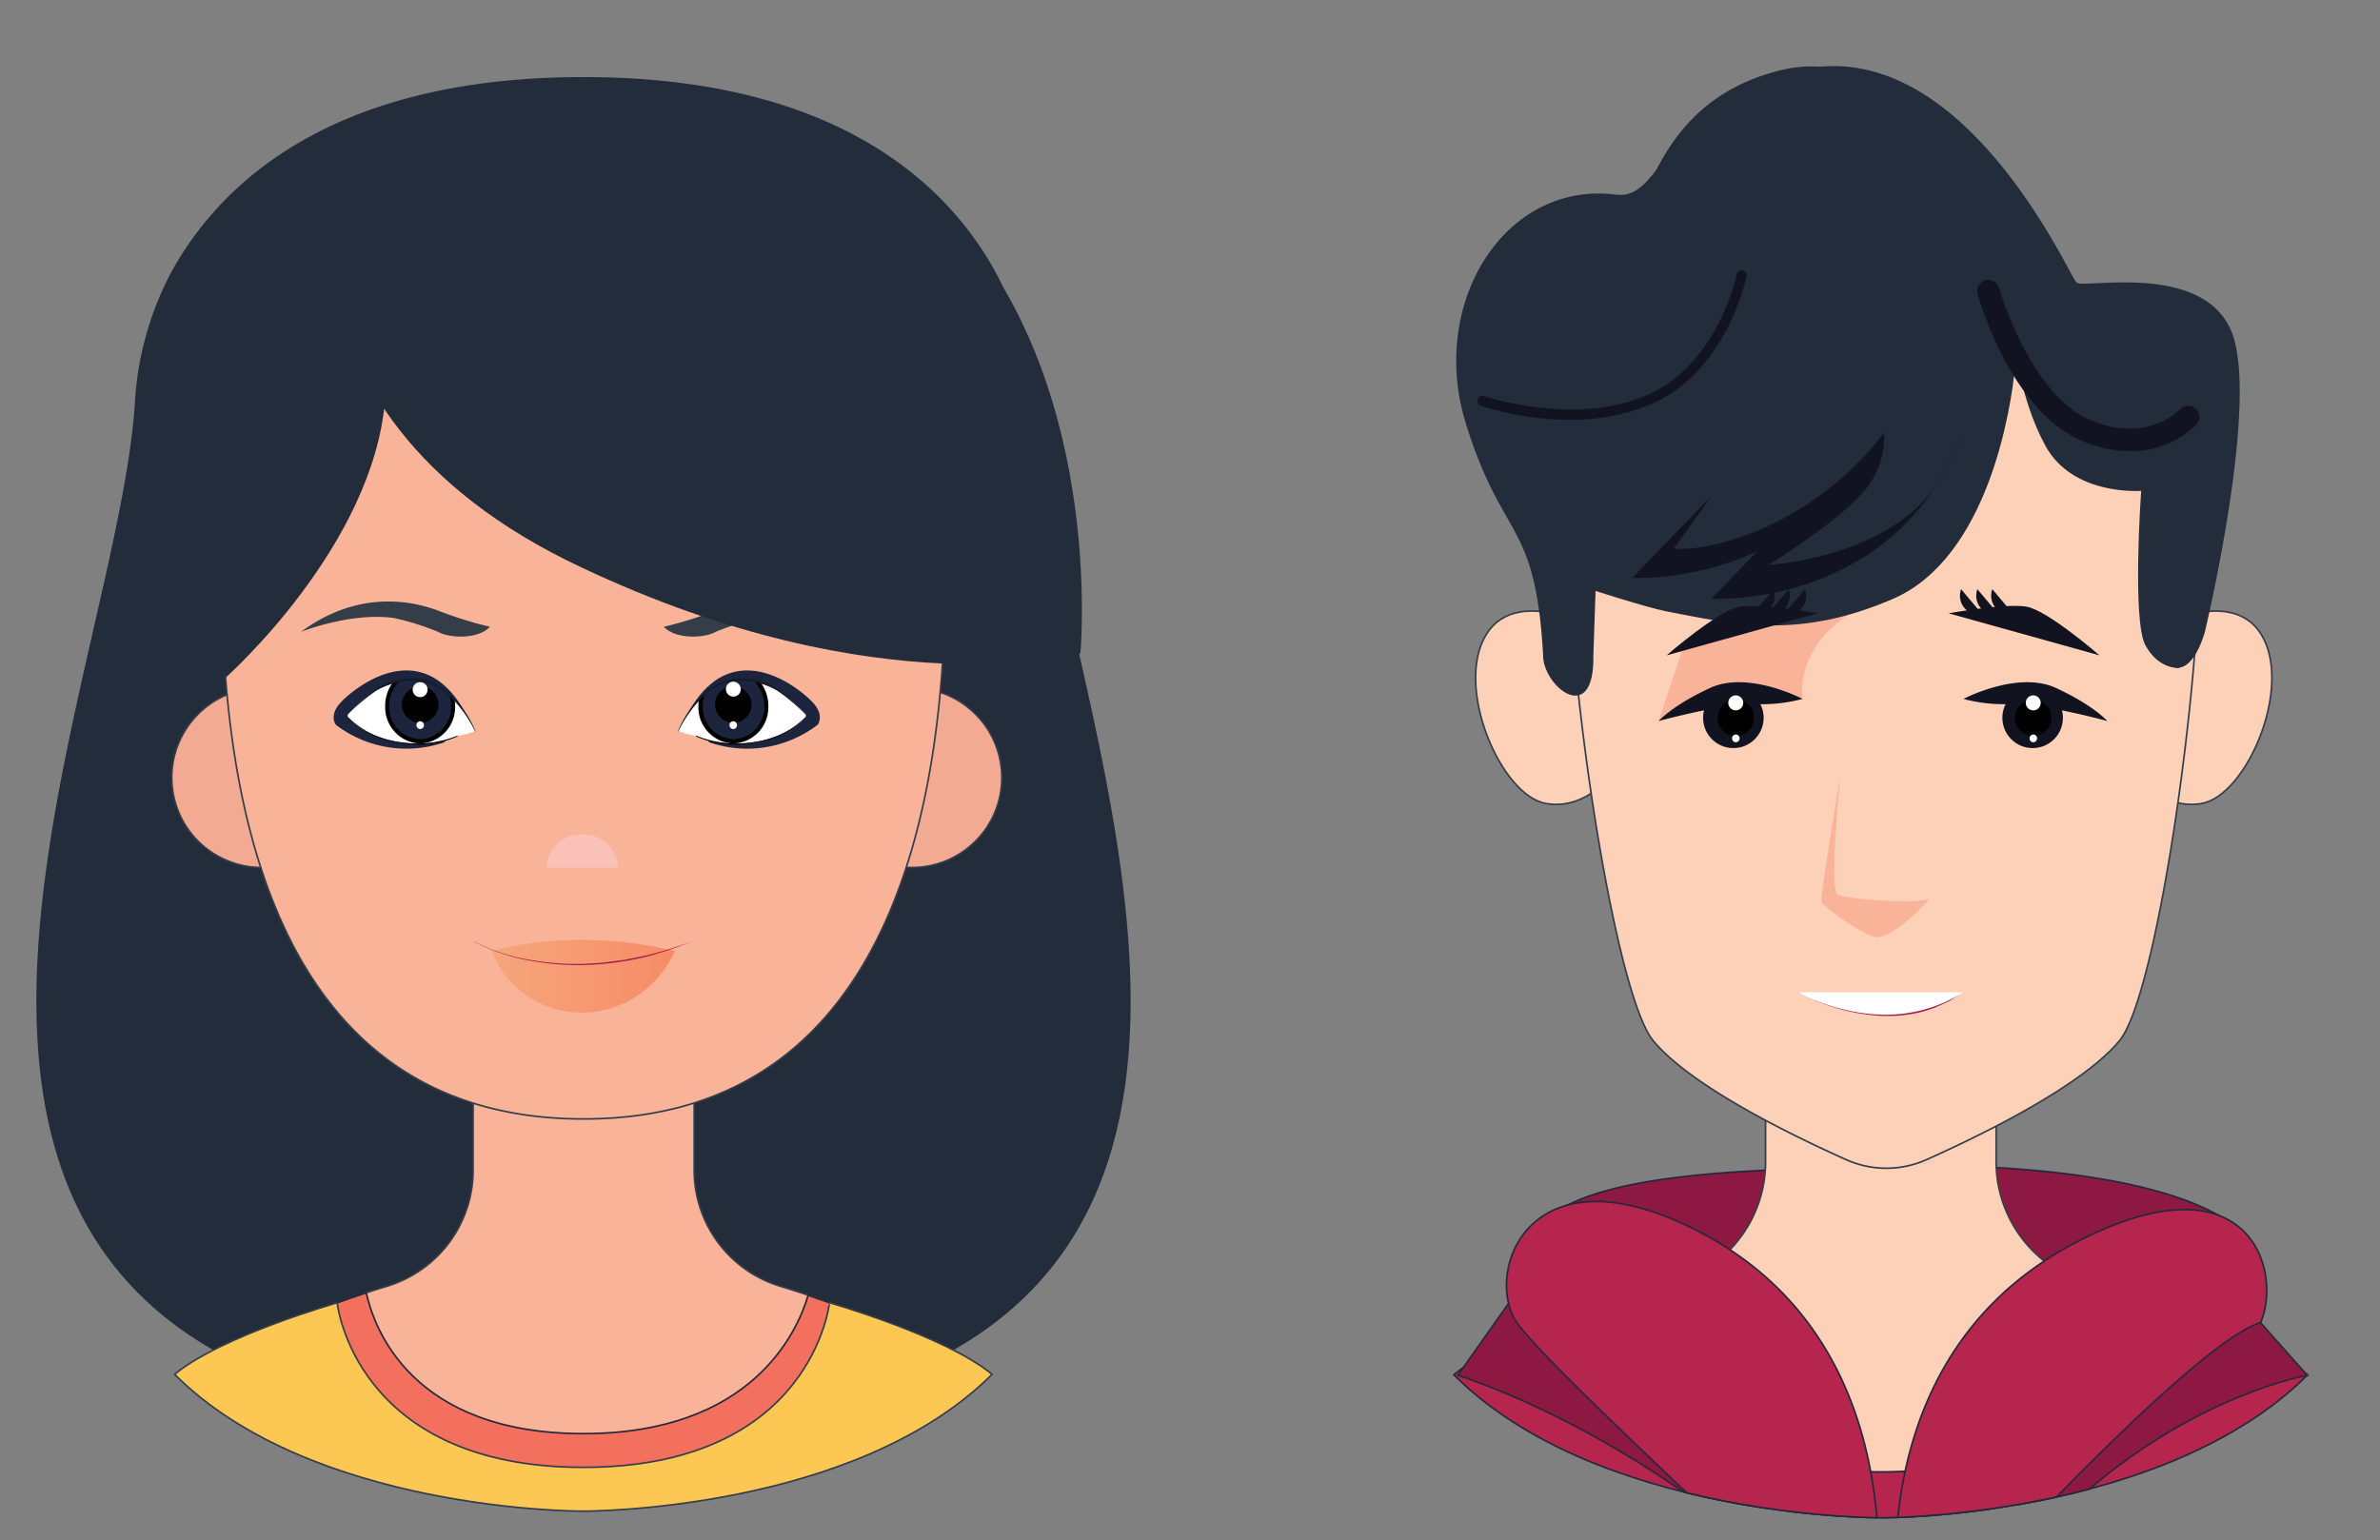 <svg xmlns="http://www.w3.org/2000/svg" xmlns:xlink="http://www.w3.org/1999/xlink" width="360" height="233" viewBox="0 0 360 233"><rect x="0" y="0" width="360" height="233" fill="#808080" stroke="none"/><defs><linearGradient id="a" x1="74.37" y1="147.7" x2="102.13" y2="147.7" gradientUnits="userSpaceOnUse"><stop offset="0" stop-color="#f6a67c"/><stop offset="1" stop-color="#f68c67"/></linearGradient></defs><title>Boy and girl 1</title><path d="M150.74,41.45a47.67,47.67,0,0,1,5.37,19.6C159.3,108.77,215,215.73,88.25,215.73s-71-107-67.85-154.68a47.81,47.81,0,0,1,5.36-19.6C32.87,28.3,49.53,11.66,88.25,11.66S143.63,28.3,150.74,41.45Z" fill="#232c3a"/><circle cx="39.57" cy="117.65" r="13.6" transform="translate(-26.05 12.29) rotate(-13.33)" fill="#f3aa93" stroke="#353d4a" stroke-miterlimit="10" stroke-width="0.25"/><circle cx="137.94" cy="117.65" r="13.6" transform="translate(-42.79 132) rotate(-45)" fill="#f3aa93" stroke="#353d4a" stroke-miterlimit="10" stroke-width="0.25"/><path d="M105,177V158.83H71.56V177a18.34,18.34,0,0,1-13,17.59c-8.28,2.49-18.61,6.35-25,11.52,5.15,5.16,11.73,9.14,18.53,12.19a88.48,88.48,0,0,0,72.38,0c6.8-3,13.39-7,18.54-12.19-6.41-5.17-16.74-9-25-11.52A18.35,18.35,0,0,1,105,177Z" fill="#f9b398" stroke="#353d4a" stroke-miterlimit="10" stroke-width="0.25"/><path d="M120.73,47.58a62.69,62.69,0,0,0-65,0C44,54.84,33.51,66.9,33.53,86.85c0,34.2,7.7,82.44,54.72,82.44S143,121.05,143,86.85C143,66.9,132.52,54.84,120.73,47.58Z" fill="#f9b398" stroke="#353d4a" stroke-miterlimit="10" stroke-width="0.25"/><path d="M74.37,143.88s12-3.78,27.76,0C96.11,156.62,79.13,156,74.37,143.88Z" fill="url(#a)"/><path d="M71.77,142.47a28.64,28.64,0,0,0,8,2.68,41,41,0,0,0,8.42.68c1.41-.1,2.83-.12,4.22-.35.7-.09,1.4-.15,2.1-.28l2.07-.41a20.68,20.68,0,0,0,2.07-.47l2-.54c1.35-.41,2.68-.89,4-1.31v0c-1.33.49-2.65,1-4,1.44l-2,.59c-.68.2-1.37.38-2.06.51a44.42,44.42,0,0,1-8.44,1,40.67,40.67,0,0,1-8.46-.76,29.06,29.06,0,0,1-8-2.78Z" fill="#a41f46"/><path d="M129.92,198.83c-2.56-1.06-5.16-2-7.68-2.86-1.63,5.53-8.47,20.93-34,20.93-26.12,0-31.71-16.14-32.84-21.31-3,1-6.11,2.09-9.16,3.38,1,5.93,6.22,24.07,34.63,26.75l.46,0c.91.08,1.85.15,2.8.19,1.37.07,2.74.11,4.11.11s2.64,0,4-.1C121.22,224.48,128.23,206.73,129.92,198.83Z" fill="#f36f5e" stroke="#24293a" stroke-miterlimit="10" stroke-width="0.25"/><path d="M88.08,126.26a5.21,5.21,0,0,0-5.41,5H93.5A5.21,5.21,0,0,0,88.08,126.26Z" fill="#fbcccd" opacity="0.61"/><path d="M88.25,228.63c.69,0,41.08,0,61.81-20.7-7.05-5.84-24.59-10.84-24.59-10.84S122.89,222,88.24,222,51,197.1,51,197.1s-17.55,5-24.59,10.83c20.72,20.72,61.12,20.71,61.8,20.7h0Z" fill="#fcc753" stroke="#353d4a" stroke-linecap="round" stroke-linejoin="round" stroke-width="0.25"/><path d="M129,95.59s-7.55-3-14.07-2.09a40.41,40.41,0,0,0-6.67,2.09c-1.74,1-6.1,1.14-7.84-.76a61.19,61.19,0,0,0,7.4-2.28C111.12,91.22,119.67,88.75,129,95.59Z" fill="#343d48"/><path d="M107.29,112.31a17.54,17.54,0,0,0,16.39-2.66s1.06-1.33-.61-3.23-12-10.83-18.82,1.14Z" fill="#1d253e"/><path d="M121.86,108.51c-3.64,4-11.69,5.13-16.55,2.85l-1.67-.38-1.06-.38c2.28-4.75,5.77-8.36,10.32-7.79,4.25.57,5.47,1.71,9,5.32Z" fill="#fff"/><path d="M110.93,112.49a5.49,5.49,0,0,0,5.29-5.68,5.9,5.9,0,0,0-1.2-3.6,18.34,18.34,0,0,0-2.12-.4c-2.81-.35-5.21.89-7.18,3a6.4,6.4,0,0,0-.08,1A5.49,5.49,0,0,0,110.93,112.49Z" fill="#010101"/><path d="M110.93,111.84a4.86,4.86,0,0,0,4.68-5A5.16,5.16,0,0,0,114,103c-.33-.06-.68-.12-1.06-.17a7.82,7.82,0,0,0-6.33,2.18,5.16,5.16,0,0,0-.32,1.82A4.86,4.86,0,0,0,110.93,111.84Z" fill="#1d253e"/><path d="M113.69,106.81a2.77,2.77,0,1,1-2.76-3A2.87,2.87,0,0,1,113.69,106.81Z" fill="#010101"/><path d="M112.06,104.34a1.13,1.13,0,1,1-1.13-1.21A1.18,1.18,0,0,1,112.06,104.34Z" fill="#fff"/><path d="M111.47,109.71a.57.57,0,0,1-.54.59.59.59,0,0,1,0-1.18A.57.57,0,0,1,111.47,109.71Z" fill="#fff"/><path d="M121.83,108.16a24.15,24.15,0,0,0-4.32-3.7,11.34,11.34,0,0,0-5.29-1.48,8,8,0,0,0-5.53,2.09,19,19,0,0,0-4.07,5.56c0,.06-.1,0-.08,0,1.81-4.29,5.25-7.88,9.23-8a10.77,10.77,0,0,1,5.45,1.3c1.77,1,3.21,2.73,4.66,4.27,0,0,0,.1,0,.06Z" fill="#141b2b"/><path d="M121.89,108.56a13.43,13.43,0,0,1-7.83,3.8,14.3,14.3,0,0,1-8.76-.93c-.06,0,0-.16,0-.13a16.18,16.18,0,0,0,8.5,1,13.33,13.33,0,0,0,8-3.78c.05,0,.12,0,.07.09Z" fill="#010101"/><path d="M45.53,95.59s7.54-3,14.06-2.09a40.41,40.41,0,0,1,6.67,2.09c1.75,1,6.1,1.14,7.84-.76a61.19,61.19,0,0,1-7.4-2.28C63.36,91.22,54.81,88.75,45.53,95.59Z" fill="#343d48"/><path d="M67.19,112.31a17.54,17.54,0,0,1-16.39-2.66s-1.06-1.33.61-3.23,12-10.83,18.82,1.14Z" fill="#1d253e"/><path d="M52.62,108.51c3.64,4,11.69,5.13,16.55,2.85l1.67-.38,1.06-.38c-2.28-4.75-5.77-8.36-10.32-7.79-4.25.57-5.47,1.71-9,5.32Z" fill="#fff"/><path d="M63.55,112.49a5.49,5.49,0,0,1-5.29-5.68,5.9,5.9,0,0,1,1.2-3.6,18.34,18.34,0,0,1,2.12-.4c2.81-.35,5.21.89,7.18,3a6.4,6.4,0,0,1,.08,1A5.49,5.49,0,0,1,63.55,112.49Z" fill="#010101"/><path d="M63.55,111.84a4.86,4.86,0,0,1-4.68-5A5.16,5.16,0,0,1,60.52,103c.33-.06.68-.12,1.06-.17A7.81,7.81,0,0,1,67.91,105a5.16,5.16,0,0,1,.32,1.82A4.86,4.86,0,0,1,63.55,111.84Z" fill="#1d253e"/><path d="M60.79,106.81a2.77,2.77,0,1,0,2.76-3A2.87,2.87,0,0,0,60.79,106.81Z" fill="#010101"/><path d="M62.42,104.34a1.13,1.13,0,1,0,2.26,0,1.13,1.13,0,1,0-2.26,0Z" fill="#fff"/><path d="M63,109.71a.57.57,0,0,0,.54.59.59.59,0,0,0,0-1.18A.57.57,0,0,0,63,109.71Z" fill="#fff"/><path d="M52.65,108.16a24.15,24.15,0,0,1,4.32-3.7A11.34,11.34,0,0,1,62.26,103a8,8,0,0,1,5.53,2.09,19,19,0,0,1,4.07,5.56c0,.06.1,0,.08,0-1.8-4.29-5.25-7.88-9.23-8a10.77,10.77,0,0,0-5.45,1.3c-1.77,1-3.21,2.73-4.66,4.27,0,0,0,.1,0,.06Z" fill="#141b2b"/><path d="M52.59,108.56a13.46,13.46,0,0,0,7.83,3.8,14.29,14.29,0,0,0,8.76-.93c.06,0,0-.16,0-.13a16.18,16.18,0,0,1-8.5,1,13.33,13.33,0,0,1-8-3.78s-.12,0-.07.09Z" fill="#010101"/><path d="M51.22,18.55S36.52,61.75,88,85.87c45.2,21.37,75.42,13,75.42,13S174.07-14.24,51.22,18.55Z" fill="#232c3a"/><path d="M34.13,102.52S56.52,82.68,58.26,60.34,53,28,53,28L24,68Z" fill="#232c3a"/><path d="M284.48,229.63h0a126.44,126.44,0,0,0,17.29-1.45c10.68-10.68,25.19-25.07,39.64-39-6.24-10.9-36.1-13.24-53.75-12.72s-50.35,0-55.56,10.38l38,41.73a121.49,121.49,0,0,0,14.33,1Z" fill="#8d1841" stroke="#24293a" stroke-miterlimit="10" stroke-width="0.25"/><path d="M301.94,175.72v-19H267.06v19a19.16,19.16,0,0,1-13.6,18.37c-8.64,2.6-19.44,6.64-26.13,12,5.38,5.38,12.26,9.54,19.36,12.73a92.43,92.43,0,0,0,75.61,0c7.11-3.19,14-7.35,19.36-12.73-6.69-5.4-17.48-9.44-26.13-12A19.15,19.15,0,0,1,301.94,175.72Z" fill="#fdd1b7" stroke="#353d4a" stroke-miterlimit="10" stroke-width="0.25"/><path d="M284.5,229.63c.71,0,42.91,0,64.56-21.63-7.36-6.1-25.68-11.31-25.68-11.31s-2.7,26-38.9,26-38.89-26-38.89-26-18.33,5.2-25.69,11.3c21.65,21.65,63.85,21.64,64.56,21.63h0Z" fill="#b6254e" stroke="#24293a" stroke-miterlimit="10" stroke-width="0.25"/><path d="M242.85,95.93s-13.06-7.84-18,0,2.13,24.46,9,25.64S245,115.64,245,115.64Z" fill="#fdd1b7" stroke="#353d4a" stroke-miterlimit="10" stroke-width="0.25"/><path d="M324,95.93s13.06-7.84,18,0-2.13,24.46-9,25.64-11.16-5.93-11.16-5.93Z" fill="#fdd1b7" stroke="#353d4a" stroke-miterlimit="10" stroke-width="0.25"/><path d="M331.4,67.59c-.61-1.45-7-3.2-8.5-5.15-19.48-26.19-55.66-26.19-75.14,0-1.45,2-8.68,3.7-9.29,5.15C233.61,79.26,243,149,250.08,157.47c5.63,6.79,20.58,14.13,29.09,17.94a14.88,14.88,0,0,0,12.32,0c8.52-3.81,23.46-11.15,29.09-17.94C327.62,149,336.26,79.26,331.4,67.59Z" fill="#fdd1b7" stroke="#353d4a" stroke-miterlimit="10" stroke-width="0.25"/><path d="M279.57,93c-8.21,5.46-6.92,12.72-6.92,12.72s-6.31-2.94-11.58-1-10.17,4.3-10.17,4.3l3.52-10.57s8.09-4.46,15.11-6C275.23,91.15,280.22,92.59,279.57,93Z" fill="#f9b398"/><path d="M238.51,87.44l2,1.7s8.61,2.79,11.57,3.36c10.1,1.94,19.81,4.34,34.24-1.89s17.9-28.89,18.47-35.09c.34-3.72.43,4.21,4.58,11.89s14.5,6.85,14.5,6.85-1.39,19.65.65,23.38,5.12,3.41,5.12,3.41L334,63.81,317.45,44.72,288.21,35,249.42,55.93,234.06,73.77Z" fill="#232c3a"/><path d="M241.7,79s14.76,7,33.25-.75c11.8-4.94,25.35-33.62,30.15-24.82,1.78,3.25,5.47,10.33,11.37,12a20.59,20.59,0,0,0,11.25-.16s-4.25,31.59-.23,34.94,6.05-4.74,6.05-4.74,8.46-35.31,3.88-45.58-22.26-6.17-23.33-7.14S296.71,4.52,271.77,10.69c-20.44,5.06-20.07,19.67-27.3,18.76-16.86-2.14-28.34,16.37-22.79,34.47s10.59,14.43,11.74,35.34a1.48,1.48,0,0,0,0,.21c.35,4.73,7.76,10.3,7.59-.25Z" fill="#232c3a"/><path d="M300.17,47.89s.74,17.29-10.79,30.12c-12.25,13.63-30.51,12.58-30.51,12.58Z" fill="#111321"/><path d="M288.2,44.72S289,62,277.42,74.84c-12.25,13.63-30.51,12.58-30.51,12.58Z" fill="#111321"/><path d="M297,105.74s8.23-4.33,14-1.65,7.75,5,7.75,5-9.54-2.63-14.51-2.58A23.43,23.43,0,0,1,297,105.74Z" fill="#111321"/><circle cx="307.46" cy="108.6" r="4.58" fill="#111321"/><path d="M317.57,99.15s-7.82-6.79-11-7.36-11.82,1-11.82,1Z" fill="#111321"/><path d="M302.59,93.29a3.79,3.79,0,0,1-3.14-1.5,2.89,2.89,0,0,1-.35-2.65Z" fill="#111321"/><path d="M300.13,93.29a3.78,3.78,0,0,1-3.14-1.5,2.89,2.89,0,0,1-.35-2.65Z" fill="#111321"/><path d="M304.85,93.29a3.77,3.77,0,0,1-3.13-1.5,2.87,2.87,0,0,1-.36-2.65Z" fill="#111321"/><path d="M272.65,105.74s-8.24-4.33-14-1.65-7.76,5-7.76,5,9.54-2.63,14.51-2.58A23.47,23.47,0,0,0,272.65,105.74Z" fill="#111321"/><circle cx="262.19" cy="108.6" r="4.58" fill="#111321"/><path d="M252.09,99.15s7.81-6.79,11-7.36,11.82,1,11.82,1Z" fill="#111321"/><path d="M267.06,93.29a3.78,3.78,0,0,0,3.14-1.5,2.89,2.89,0,0,0,.35-2.65Z" fill="#111321"/><path d="M269.53,93.29a3.79,3.79,0,0,0,3.14-1.5,2.89,2.89,0,0,0,.35-2.65Z" fill="#111321"/><path d="M264.8,93.29a3.79,3.79,0,0,0,3.14-1.5,2.89,2.89,0,0,0,.35-2.65Z" fill="#111321"/><path d="M291.87,136s-4.87,5.49-7.85,5.8c-1.62.17-8.28-4.64-8.53-5.33s2.88-19,2.88-19-1.8,17.28-.37,17.9S289.19,136.88,291.87,136Z" fill="#f9b398"/><path d="M303,42.83s-2.29,17.77-9.56,29.71-25.9,12.92-25.9,12.92,9.82-6.1,13.91-10.58A12.82,12.82,0,0,0,285,65.47a47.55,47.55,0,0,1-18.21,14.42C258,83.7,253.17,83,253.17,83l5.7-7.93s-2.63,3.46-12,3.24S230.76,68,230.76,68s13.46-1.56,22.76-9.26A18.59,18.59,0,0,0,260,47a16.73,16.73,0,0,1-7.87,8.06c-6.62,3.09-15.9-.9-15.9-.9s11.08-1.6,17-22.67C256.36,20.1,268.4,7.8,289.41,17,305,23.88,303,42.83,303,42.83Z" fill="#232c3a"/><path d="M302.59,39.77c.5.17,2.28,10.32,6.41,16.1s9.43,7.06,13.87,7.45a12.72,12.72,0,0,0,7.29-1.38s-5.44-1.5-8.27-4.32a28.09,28.09,0,0,1-4.32-5.51s9,.18,12.59,3.76A11,11,0,0,1,333.39,64S339.06,50,332,46s-13.83-1.18-17.88-3.23S296.46,22,296.46,22Z" fill="#232c3a"/><path d="M322.15,68.27a18.57,18.57,0,0,1-7.52-1.71c-10.5-4.63-15.3-21.34-15.5-22.05a1.69,1.69,0,0,1,3.26-.92c.05.16,4.58,15.88,13.61,19.87,8.58,3.79,13.52-1.31,13.73-1.52a1.69,1.69,0,0,1,2.49,2.3A14.21,14.21,0,0,1,322.15,68.27Z" fill="#111321"/><path d="M233.42,43.74c-.64,0-1,0-1.13,0a.73.73,0,0,1-.68-.8.71.71,0,0,1,.8-.69c.09,0,8.85.63,12.67-4.85a32.82,32.82,0,0,0,2.71-5.61c3.1-7.44,7.33-17.64,21.56-21.17,18.6-4.6,33.76,20.14,34.4,21.2a.75.75,0,0,1-1.29.77C302.31,32.3,287.24,7.7,269.71,12c-13.49,3.34-17.56,13.14-20.53,20.29a32.73,32.73,0,0,1-2.87,5.89C242.83,43.21,236.1,43.74,233.42,43.74Z" fill="#232c3a"/><path d="M237.58,63.52A45.16,45.16,0,0,1,224,61.39a.74.74,0,0,1-.46-1,.75.75,0,0,1,.95-.47c.13.05,13.32,4.52,24.32,0s13.88-18.31,13.91-18.44a.76.76,0,0,1,.89-.59.75.75,0,0,1,.58.89c-.12.6-3.17,14.77-14.81,19.53A31.51,31.51,0,0,1,237.58,63.52Z" fill="#111321"/><path d="M271.9,150.12s13.67,8,25.07,0" fill="#fff"/><path d="M349,208.08c-.36.07-16.2,2.92-33,17.21C327.57,222.22,340,217,349,208.08Z" fill="none"/><path d="M228.7,196.47l-8.19,11.61s15.56,4.69,34.06,17.62a128.73,128.73,0,0,0,12.95,2.53C254.29,206.33,231.36,196.91,228.7,196.47Z" fill="#8d1841" stroke="#24293a" stroke-miterlimit="10" stroke-width="0.25"/><path d="M349,208.08h0l-8.74-9.85c-2.54.87-25,7.83-35.13,29.43,3.44-.59,7.11-1.36,10.88-2.36C332.78,211,348.62,208.15,349,208.08Z" fill="#8d1841" stroke="#24293a" stroke-miterlimit="10" stroke-width="0.25"/><path d="M349,208.08h0Z" fill="#fcc753" stroke="#353d4a" stroke-linecap="round" stroke-linejoin="round" stroke-width="0.25"/><path d="M341.94,200.1c3.38-7.86-1.76-25.67-27.77-12.21-19.5,10.1-25.62,27.62-27.1,41.69a140.81,140.81,0,0,0,24-3.1C323,214.31,336.18,201.86,341.94,200.1Z" fill="#b6254e" stroke="#24293a" stroke-miterlimit="10" stroke-width="0.25"/><path d="M257,186.34c-26-13.47-32.67,6.48-27.5,13.85,2.39,3.4,13.91,14.59,25.63,25.65a137.64,137.64,0,0,0,28.77,3.79C282.65,215,276.78,196.58,257,186.34Z" fill="#b6254e" stroke="#24293a" stroke-miterlimit="10" stroke-width="0.25"/><path d="M271.91,150.11a30.63,30.63,0,0,0,6.12,2.4,27.88,27.88,0,0,0,6.47,1,21.86,21.86,0,0,0,6.49-.76,21,21,0,0,0,6-2.66v0l-1.38.89-.7.44-.75.36-1.51.69-1.57.51a20.51,20.51,0,0,1-6.56.71,28.7,28.7,0,0,1-6.51-1.1,29.67,29.67,0,0,1-6.09-2.5Z" fill="#a41f46"/><path d="M259.79,108.81a2.77,2.77,0,1,0,2.76-3A2.87,2.87,0,0,0,259.79,108.81Z" fill="#010101"/><path d="M261.42,106.34a1.13,1.13,0,1,0,2.26,0,1.13,1.13,0,1,0-2.26,0Z" fill="#fff"/><path d="M262,111.71a.57.57,0,0,0,.54.59.59.59,0,0,0,0-1.18A.57.57,0,0,0,262,111.71Z" fill="#fff"/><path d="M304.79,108.81a2.77,2.77,0,1,0,2.76-3A2.87,2.87,0,0,0,304.79,108.81Z" fill="#010101"/><path d="M306.42,106.34a1.13,1.13,0,1,0,2.26,0,1.13,1.13,0,1,0-2.26,0Z" fill="#fff"/><path d="M307,111.71a.57.57,0,0,0,.54.59.59.59,0,0,0,0-1.18A.57.57,0,0,0,307,111.71Z" fill="#fff"/></svg>